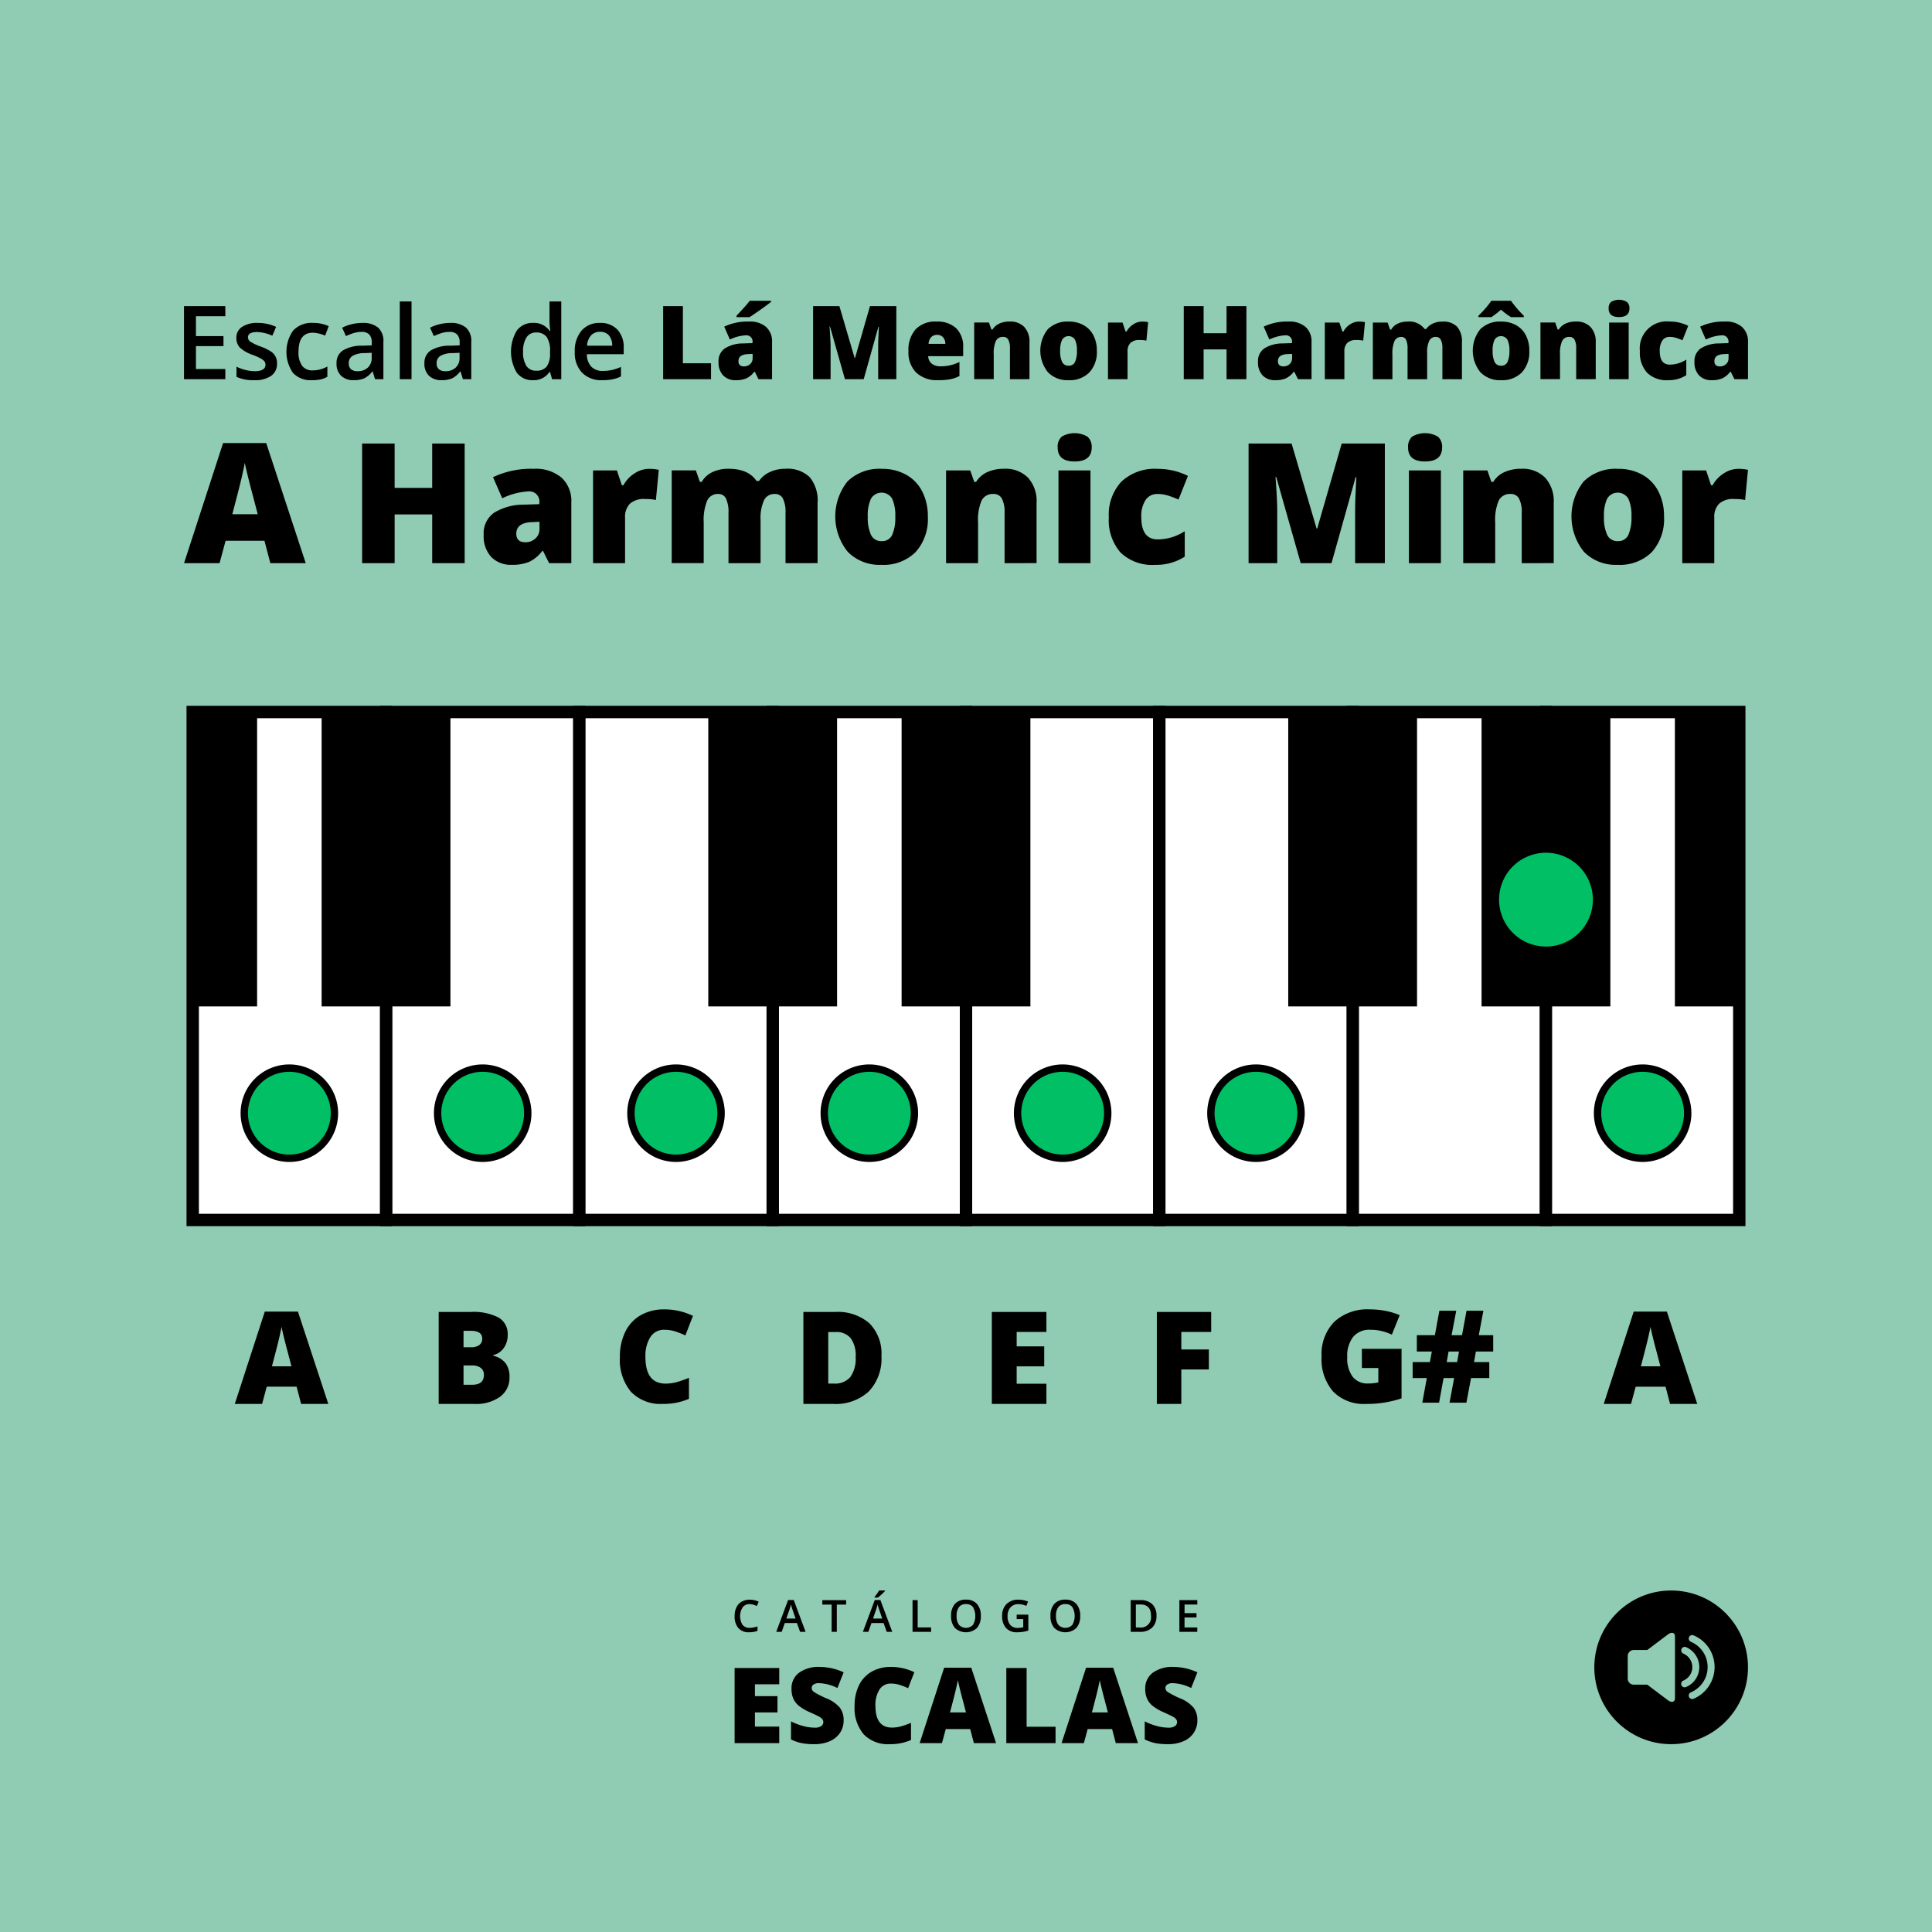 <svg xmlns="http://www.w3.org/2000/svg" width="300" height="300"><g transform="translate(-1503.167 -417.192)"><path fill="#8fccb3" d="M1503.167 417.192h300v300h-300z"/><circle cx="11.932" cy="11.932" r="11.932" transform="translate(1750.731 664.164)"/><path fill="#8fccb3" d="m1762.193 670.965-3.24 2.439h-2.1a.936.936 0 0 0-.933.933v3.518a.936.936 0 0 0 .933.933h2.1l3.24 2.439c.493.37 1.063.311 1.063-.332v-9.6c0-.641-.57-.701-1.063-.33ZM1766.145 680.978a.54.54 0 0 1-.419-1 4.3 4.3 0 0 0 2.266-2.266 4.189 4.189 0 0 0 .251-.809 4.441 4.441 0 0 0 0-1.7 4.19 4.19 0 0 0-.251-.809 4.254 4.254 0 0 0-.391-.719 4.322 4.322 0 0 0-.523-.633 4.3 4.3 0 0 0-1.352-.914.54.54 0 0 1 .419-1 5.339 5.339 0 0 1 1.7 1.143 5.321 5.321 0 0 1 1.143 1.7 5.345 5.345 0 0 1-1.143 5.855 5.457 5.457 0 0 1-.795.654 5.3 5.3 0 0 1-.905.498Z"/><path fill="#8fccb3" d="M1764.979 679.149a.54.54 0 1 1-.419-.995 2.4 2.4 0 0 0 .382-.21 2.293 2.293 0 0 0 .827-1 2.225 2.225 0 0 0 .134-.432 2.413 2.413 0 0 0 0-.908 2.217 2.217 0 0 0-.134-.431 2.316 2.316 0 0 0-1.209-1.21.54.54 0 1 1 .419-1 3.374 3.374 0 0 1 1.068.718 3.3 3.3 0 0 1 .411.5 3.4 3.4 0 0 1 .307.569 3.265 3.265 0 0 1 .2.64 3.358 3.358 0 0 1 .069.665 3.432 3.432 0 0 1-.266 1.306 3.4 3.4 0 0 1-.307.569 3.3 3.3 0 0 1-.411.5 3.367 3.367 0 0 1-.5.411 3.426 3.426 0 0 1-.571.308Z"/><path d="M1619.577 666.28a1.326 1.326 0 0 0-1.091.492 2.583 2.583 0 0 0-.015 2.728 1.349 1.349 0 0 0 1.106.464 2.863 2.863 0 0 0 .606-.062q.294-.063.61-.16v.69a3.7 3.7 0 0 1-1.314.219 2.1 2.1 0 0 1-1.661-.655 2.739 2.739 0 0 1-.579-1.874 3.037 3.037 0 0 1 .281-1.343 2.01 2.01 0 0 1 .813-.882 2.47 2.47 0 0 1 1.25-.307 3.1 3.1 0 0 1 1.394.317l-.29.67a4.5 4.5 0 0 0-.527-.207 1.887 1.887 0 0 0-.583-.09ZM1627.405 670.584l-.492-1.368h-1.882l-.482 1.368h-.849l1.842-4.943h.876l1.842 4.943Zm-.7-2.061-.462-1.341c-.033-.089-.08-.231-.139-.424s-.1-.334-.123-.424a7.733 7.733 0 0 1-.266.906l-.445 1.283ZM1633.107 670.584h-.805v-4.233h-1.448v-.691h3.7v.691h-1.448ZM1640.861 670.584l-.492-1.368h-1.882l-.482 1.368h-.849l1.843-4.943h.875l1.842 4.943Zm-.7-2.061-.461-1.341c-.034-.089-.081-.231-.14-.424s-.1-.334-.123-.424a7.687 7.687 0 0 1-.266.906l-.445 1.283Zm-1.209-3.257v-.084q.192-.235.4-.526c.136-.193.244-.358.322-.495h.92v.071a6.891 6.891 0 0 1-.524.53 7.456 7.456 0 0 1-.588.5ZM1644.863 670.584v-4.924h.8v4.233h2.085v.691ZM1655.468 668.115a2.688 2.688 0 0 1-.6 1.869 2.526 2.526 0 0 1-3.414.005 2.708 2.708 0 0 1-.6-1.88 2.673 2.673 0 0 1 .6-1.873 2.216 2.216 0 0 1 1.714-.653 2.171 2.171 0 0 1 1.7.663 2.691 2.691 0 0 1 .6 1.869Zm-3.758 0a2.209 2.209 0 0 0 .367 1.379 1.494 1.494 0 0 0 2.112.065l.06-.059a2.8 2.8 0 0 0 0-2.759 1.281 1.281 0 0 0-1.079-.468 1.308 1.308 0 0 0-1.093.468 2.19 2.19 0 0 0-.367 1.374ZM1661.036 667.913h1.812v2.472a5.234 5.234 0 0 1-.854.205 5.942 5.942 0 0 1-.884.061 2.218 2.218 0 0 1-1.724-.662 2.664 2.664 0 0 1-.606-1.867 2.487 2.487 0 0 1 .683-1.86 2.566 2.566 0 0 1 1.883-.672 3.652 3.652 0 0 1 1.461.3l-.283.67a2.845 2.845 0 0 0-1.2-.276 1.616 1.616 0 0 0-1.246.495 1.915 1.915 0 0 0-.457 1.354 2.019 2.019 0 0 0 .413 1.371 1.494 1.494 0 0 0 1.187.47 3.848 3.848 0 0 0 .835-.1V668.6h-1.02ZM1670.9 668.115a2.693 2.693 0 0 1-.6 1.869 2.526 2.526 0 0 1-3.415.005 2.707 2.707 0 0 1-.6-1.88 2.673 2.673 0 0 1 .6-1.873 2.212 2.212 0 0 1 1.714-.653 2.171 2.171 0 0 1 1.7.663 2.7 2.7 0 0 1 .601 1.869Zm-3.759 0a2.209 2.209 0 0 0 .368 1.379 1.493 1.493 0 0 0 2.111.065c.021-.019.041-.039.06-.059a2.8 2.8 0 0 0 0-2.759 1.28 1.28 0 0 0-1.079-.468 1.309 1.309 0 0 0-1.093.468 2.189 2.189 0 0 0-.37 1.374ZM1682.744 668.075a2.455 2.455 0 0 1-.677 1.864 2.718 2.718 0 0 1-1.95.645h-1.377v-4.924h1.522a2.52 2.52 0 0 1 1.829.634 2.364 2.364 0 0 1 .653 1.781Zm-.848.027q0-1.769-1.654-1.768h-.7v3.573h.572a1.584 1.584 0 0 0 1.779-1.8ZM1689.083 670.584h-2.783v-4.924h2.784v.681h-1.98v1.34h1.856v.673h-1.86v1.546h1.98ZM1624.166 687.866h-6.928V676.2h6.928v2.53h-3.775v1.836h3.5v2.53h-3.5v2.2h3.775ZM1634.167 684.323a3.435 3.435 0 0 1-.551 1.927 3.6 3.6 0 0 1-1.588 1.309 5.881 5.881 0 0 1-2.435.467 9.792 9.792 0 0 1-1.955-.164 7.2 7.2 0 0 1-1.644-.571v-2.809a9.384 9.384 0 0 0 1.875.722 6.984 6.984 0 0 0 1.788.259 1.737 1.737 0 0 0 1.029-.243.75.75 0 0 0 .327-.627.687.687 0 0 0-.132-.419 1.519 1.519 0 0 0-.423-.363q-.291-.183-1.552-.75a7.473 7.473 0 0 1-1.712-1.006 3.076 3.076 0 0 1-.846-1.117 3.705 3.705 0 0 1-.276-1.493 2.993 2.993 0 0 1 1.174-2.514 5.173 5.173 0 0 1 3.224-.9 9.063 9.063 0 0 1 3.7.838l-.966 2.435a7 7 0 0 0-2.825-.751 1.47 1.47 0 0 0-.894.216.652.652 0 0 0-.28.535.772.772 0 0 0 .355.614 13.543 13.543 0 0 0 1.928.99 5.323 5.323 0 0 1 2.095 1.457 3.163 3.163 0 0 1 .584 1.958ZM1641.493 678.616a2.009 2.009 0 0 0-1.756.922 4.449 4.449 0 0 0-.631 2.543q0 3.367 2.562 3.368a5.257 5.257 0 0 0 1.5-.215 15.08 15.08 0 0 0 1.46-.519v2.666a8.075 8.075 0 0 1-3.3.646 5.224 5.224 0 0 1-4.05-1.533 6.312 6.312 0 0 1-1.409-4.428 7.062 7.062 0 0 1 .682-3.184 4.882 4.882 0 0 1 1.964-2.112 5.927 5.927 0 0 1 3.013-.738 8.3 8.3 0 0 1 3.615.822l-.965 2.482a10.9 10.9 0 0 0-1.294-.51 4.506 4.506 0 0 0-1.391-.21ZM1654.391 687.866l-.574-2.186h-3.792l-.59 2.186h-3.464l3.807-11.716h4.206l3.855 11.716Zm-1.228-4.772-.5-1.915q-.177-.637-.427-1.652t-.331-1.453q-.072.408-.284 1.341t-.938 3.68ZM1659.427 687.866V676.2h3.153v9.122h4.493v2.546ZM1676.427 687.866l-.574-2.186h-3.792l-.59 2.186h-3.464l3.807-11.716h4.206l3.856 11.716Zm-1.228-4.772-.5-1.915q-.177-.637-.427-1.652t-.331-1.453q-.072.408-.284 1.341t-.937 3.68ZM1689.093 684.323a3.435 3.435 0 0 1-.551 1.927 3.6 3.6 0 0 1-1.588 1.309 5.881 5.881 0 0 1-2.435.467 9.786 9.786 0 0 1-1.955-.164 7.2 7.2 0 0 1-1.644-.571v-2.809a9.384 9.384 0 0 0 1.875.722 6.941 6.941 0 0 0 1.788.259 1.735 1.735 0 0 0 1.029-.243.748.748 0 0 0 .327-.627.687.687 0 0 0-.132-.419 1.521 1.521 0 0 0-.423-.363q-.291-.183-1.552-.75a7.47 7.47 0 0 1-1.712-1.006 3.087 3.087 0 0 1-.846-1.117 3.7 3.7 0 0 1-.275-1.493 2.989 2.989 0 0 1 1.173-2.514 5.173 5.173 0 0 1 3.224-.9 9.059 9.059 0 0 1 3.7.838l-.966 2.435a7.007 7.007 0 0 0-2.825-.751 1.477 1.477 0 0 0-.894.216.652.652 0 0 0-.28.535.771.771 0 0 0 .356.614 13.526 13.526 0 0 0 1.927.99 5.323 5.323 0 0 1 2.095 1.457 3.164 3.164 0 0 1 .584 1.958Z"/><path fill="#fff" d="M1623.148 527.755h30.019v78.874h-30.019z"/><path d="M1654.128 607.59h-31.941v-80.8h31.941Zm-30.019-1.922h28.1v-76.952h-28.1Z"/><path fill="#fff" d="M1653.167 527.755h30.019v78.874h-30.019z"/><path d="M1684.146 607.59h-31.94v-80.8h31.94Zm-30.018-1.922h28.1v-76.952h-28.1Z"/><path fill="#fff" d="M1713.204 527.755h30.019v78.874h-30.019z"/><path d="M1744.184 607.59h-31.94v-80.8h31.94Zm-30.019-1.922h28.1v-76.952h-28.1Z"/><path fill="#fff" d="M1683.186 527.755h30.019v78.874h-30.019z"/><path d="M1714.165 607.59h-31.94v-80.8h31.94Zm-30.019-1.922h28.1v-76.952h-28.1Z"/><path fill="#fff" d="M1743.223 527.755h30.019v78.874h-30.019z"/><path d="M1774.2 607.59h-31.941v-80.8h31.941Zm-30.019-1.922h28.1v-76.952h-28.1Z"/><path fill="#fff" d="M1563.11 527.755h30.019v78.874h-30.019z"/><path d="M1594.09 607.59h-31.941v-80.8h31.941Zm-30.019-1.922h28.1v-76.952h-28.1Z"/><path fill="#fff" d="M1533.091 527.755h30.019v78.874h-30.019z"/><path d="M1564.071 607.59h-31.94v-80.8h31.94Zm-30.019-1.922h28.1v-76.952h-28.1Z"/><path fill="#fff" d="M1593.129 527.755h30.019v78.874h-30.019z"/><path d="M1624.109 607.59h-31.941v-80.8h31.941Zm-30.019-1.922h28.1v-76.952h-28.1Z"/><path d="M1613.148 527.755h20v45.714h-20zM1643.167 527.755h20v45.714h-20zM1733.223 527.755h20v45.714h-20zM1703.204 527.755h20v45.714h-20zM1553.11 527.755h20v45.714h-20zM1533.091 527.755h10v45.714h-10zM1763.242 527.755h10v45.714h-10z"/><circle cx="7" cy="7" r="7" fill="#00bf64" transform="translate(1661.176 583.049)"/><path d="M1668.176 583.62a6.428 6.428 0 1 1-6.428 6.429 6.428 6.428 0 0 1 6.428-6.429m0-1.143a7.572 7.572 0 1 0 7.572 7.572 7.58 7.58 0 0 0-7.572-7.572Z"/><circle cx="7" cy="7" r="7" fill="#00bf64" transform="translate(1571.12 583.049)"/><path d="M1578.12 583.62a6.428 6.428 0 1 1-6.429 6.429 6.428 6.428 0 0 1 6.429-6.429m0-1.143a7.572 7.572 0 1 0 7.571 7.572 7.581 7.581 0 0 0-7.571-7.572Z"/><circle cx="7" cy="7" r="7" fill="#00bf64" transform="translate(1601.139 583.049)"/><path d="M1608.139 583.62a6.428 6.428 0 1 1-6.429 6.429 6.428 6.428 0 0 1 6.429-6.429m0-1.143a7.572 7.572 0 1 0 7.571 7.572 7.581 7.581 0 0 0-7.571-7.572Z"/><circle cx="7" cy="7" r="7" fill="#00bf64" transform="translate(1631.157 583.049)"/><path d="M1638.157 583.62a6.428 6.428 0 1 1-6.428 6.429 6.429 6.429 0 0 1 6.428-6.429m0-1.143a7.572 7.572 0 1 0 7.572 7.572 7.58 7.58 0 0 0-7.572-7.572Z"/><circle cx="7" cy="7" r="7" fill="#00bf64" transform="translate(1691.195 583.049)"/><path d="M1698.195 583.62a6.428 6.428 0 1 1-6.429 6.429 6.429 6.429 0 0 1 6.429-6.429m0-1.143a7.572 7.572 0 1 0 7.571 7.572 7.58 7.58 0 0 0-7.571-7.572Z"/><circle cx="7" cy="7" r="7" fill="#00bf64" transform="translate(1751.233 583.049)"/><path d="M1758.233 583.62a6.428 6.428 0 1 1-6.429 6.429 6.428 6.428 0 0 1 6.429-6.429m0-1.143a7.572 7.572 0 1 0 7.571 7.572 7.581 7.581 0 0 0-7.571-7.572Z"/><circle cx="7" cy="7" r="7" fill="#00bf64" transform="translate(1541.101 583.049)"/><path d="M1548.1 583.62a6.428 6.428 0 1 1-6.429 6.429 6.428 6.428 0 0 1 6.429-6.429m0-1.143a7.572 7.572 0 1 0 7.571 7.572 7.581 7.581 0 0 0-7.571-7.572Z"/><circle cx="6.857" cy="6.857" r="6.857" fill="#00bf64" transform="translate(1736.366 550.032)"/><path fill="#00bf64" d="M1743.223 550.46a6.428 6.428 0 1 1-6.428 6.429 6.428 6.428 0 0 1 6.428-6.429m0-.857a7.285 7.285 0 1 0 7.286 7.286 7.294 7.294 0 0 0-7.286-7.286Z"/><path d="m1549.925 635.192-.7-2.676h-4.638l-.723 2.676h-4.238l4.658-14.336h5.146l4.717 14.336Zm-1.5-5.84-.616-2.344q-.215-.78-.522-2.021t-.4-1.778q-.089.5-.347 1.641t-1.147 4.5ZM1571.286 620.914h4.981a8.461 8.461 0 0 1 4.321.865 2.929 2.929 0 0 1 1.411 2.69 3.4 3.4 0 0 1-.615 2.051 2.749 2.749 0 0 1-1.621 1.094v.1a3.331 3.331 0 0 1 1.924 1.172 3.539 3.539 0 0 1 .595 2.129 3.648 3.648 0 0 1-1.46 3.062 6.4 6.4 0 0 1-3.979 1.118h-5.557Zm3.858 5.479h1.162a2.1 2.1 0 0 0 1.284-.342 1.188 1.188 0 0 0 .454-1.015q0-1.2-1.816-1.2h-1.084Zm0 2.822v3h1.357q1.806 0 1.807-1.523a1.31 1.31 0 0 0-.484-1.094 2.222 2.222 0 0 0-1.4-.381ZM1606.31 623.678a2.461 2.461 0 0 0-2.149 1.128 5.449 5.449 0 0 0-.771 3.11q0 4.122 3.135 4.122a6.417 6.417 0 0 0 1.836-.264 18.287 18.287 0 0 0 1.787-.635v3.261a9.9 9.9 0 0 1-4.043.791 6.4 6.4 0 0 1-4.956-1.875 7.735 7.735 0 0 1-1.724-5.42 8.658 8.658 0 0 1 .835-3.9 5.99 5.99 0 0 1 2.4-2.583 7.259 7.259 0 0 1 3.687-.9 10.149 10.149 0 0 1 4.424 1.006l-1.182 3.037a13.3 13.3 0 0 0-1.582-.625 5.536 5.536 0 0 0-1.697-.253ZM1640.035 627.75a7.375 7.375 0 0 1-1.968 5.508 7.558 7.558 0 0 1-5.532 1.934h-4.619v-14.278h4.941a7.45 7.45 0 0 1 5.307 1.758 6.634 6.634 0 0 1 1.871 5.078Zm-4 .137a4.537 4.537 0 0 0-.777-2.91 2.871 2.871 0 0 0-2.358-.947h-1.123v8h.859a3.112 3.112 0 0 0 2.579-1.021 4.935 4.935 0 0 0 .816-3.122ZM1665.654 635.192h-8.476v-14.278h8.476v3.1h-4.619v2.246h4.277v3.1h-4.277v2.7h4.619ZM1686.6 635.192h-3.8v-14.278h8.438v3.1h-4.638v2.725h4.277v3.1h-4.277ZM1714.637 626.637h6.162v7.695a16.906 16.906 0 0 1-5.517.86 6.669 6.669 0 0 1-5.1-1.914 7.665 7.665 0 0 1-1.8-5.459 7.172 7.172 0 0 1 1.973-5.381 7.585 7.585 0 0 1 5.527-1.924 12.246 12.246 0 0 1 2.544.254 10.662 10.662 0 0 1 2.085.645l-1.22 3.027a7.551 7.551 0 0 0-3.389-.762 3.22 3.22 0 0 0-2.612 1.1 4.747 4.747 0 0 0-.923 3.139 4.811 4.811 0 0 0 .835 3.052 2.9 2.9 0 0 0 2.407 1.05 7.047 7.047 0 0 0 1.582-.166v-2.236h-2.549ZM1732.342 627.057l-.293 1.641h2.373v2.48h-2.832l-.722 3.818h-2.618l.713-3.818h-1.64l-.694 3.818h-2.607l.7-3.818h-2.2V628.7h2.676l.3-1.641h-2.324v-2.539h2.8l.7-3.8h2.617l-.723 3.8h1.622l.7-3.8h2.617l-.713 3.8h2.236v2.539Zm-4.531 1.641h1.611l.3-1.641h-1.622ZM1762.493 635.192l-.7-2.676h-4.639l-.723 2.676h-4.238l4.658-14.336h5.147l4.717 14.336Zm-1.5-5.84-.615-2.344q-.216-.78-.523-2.021t-.4-1.778q-.089.5-.347 1.641t-1.147 4.5ZM1538.157 476.073h-6.419v-11.348h6.419v1.568h-4.564v3.089h4.277v1.553h-4.277v3.565h4.564ZM1546.182 473.628a2.245 2.245 0 0 1-.915 1.928 4.384 4.384 0 0 1-2.624.672 6.206 6.206 0 0 1-2.755-.52v-1.576a6.761 6.761 0 0 0 2.817.7q1.685 0 1.685-1.017a.8.8 0 0 0-.187-.543 2.208 2.208 0 0 0-.613-.451 10.612 10.612 0 0 0-1.187-.527 5.5 5.5 0 0 1-2.007-1.149 2.126 2.126 0 0 1-.524-1.49 1.957 1.957 0 0 1 .889-1.711 4.212 4.212 0 0 1 2.418-.61 6.861 6.861 0 0 1 2.864.613l-.59 1.374a6.366 6.366 0 0 0-2.336-.574q-1.444 0-1.444.823a.829.829 0 0 0 .377.683 8.305 8.305 0 0 0 1.641.768 7.48 7.48 0 0 1 1.545.753 2.088 2.088 0 0 1 .946 1.855ZM1551.616 476.228a3.761 3.761 0 0 1-2.962-1.137 5.765 5.765 0 0 1 .047-6.593 3.927 3.927 0 0 1 3.062-1.165 5.73 5.73 0 0 1 2.445.505l-.551 1.467a5.506 5.506 0 0 0-1.91-.451q-2.227 0-2.227 2.958a3.541 3.541 0 0 0 .555 2.169 1.921 1.921 0 0 0 1.626.726 4.661 4.661 0 0 0 2.3-.606v1.591a3.593 3.593 0 0 1-1.044.412 6.309 6.309 0 0 1-1.341.124ZM1561.4 476.073l-.365-1.2h-.062a3.519 3.519 0 0 1-1.249 1.068 3.97 3.97 0 0 1-1.615.283 2.733 2.733 0 0 1-1.975-.683 2.558 2.558 0 0 1-.71-1.933 2.268 2.268 0 0 1 .985-2 5.683 5.683 0 0 1 3-.737l1.482-.047v-.458a1.735 1.735 0 0 0-.384-1.23 1.565 1.565 0 0 0-1.191-.408 4.125 4.125 0 0 0-1.265.194 9.821 9.821 0 0 0-1.165.458l-.589-1.3a6.349 6.349 0 0 1 1.529-.555 7.074 7.074 0 0 1 1.567-.19 3.717 3.717 0 0 1 2.473.714 2.8 2.8 0 0 1 .834 2.243v5.783Zm-2.717-1.242a2.263 2.263 0 0 0 1.6-.555 2.012 2.012 0 0 0 .6-1.556v-.745l-1.1.046a3.775 3.775 0 0 0-1.875.431 1.31 1.31 0 0 0-.586 1.176 1.144 1.144 0 0 0 .342.888 1.465 1.465 0 0 0 1.014.315ZM1567.069 476.073h-1.824V464h1.824ZM1575.047 476.073l-.364-1.2h-.063a3.508 3.508 0 0 1-1.249 1.068 3.965 3.965 0 0 1-1.614.283 2.735 2.735 0 0 1-1.976-.683 2.558 2.558 0 0 1-.71-1.933 2.266 2.266 0 0 1 .986-2 5.68 5.68 0 0 1 3-.737l1.483-.047v-.458a1.735 1.735 0 0 0-.384-1.23 1.569 1.569 0 0 0-1.192-.408 4.13 4.13 0 0 0-1.265.194 9.741 9.741 0 0 0-1.164.458l-.59-1.3a6.363 6.363 0 0 1 1.529-.555 7.081 7.081 0 0 1 1.568-.19 3.712 3.712 0 0 1 2.472.714 2.8 2.8 0 0 1 .834 2.243v5.783Zm-2.716-1.242a2.26 2.26 0 0 0 1.595-.555 2.012 2.012 0 0 0 .6-1.556v-.745l-1.1.046a3.768 3.768 0 0 0-1.874.431 1.308 1.308 0 0 0-.586 1.176 1.147 1.147 0 0 0 .341.888 1.466 1.466 0 0 0 1.024.315ZM1585.921 476.228a2.99 2.99 0 0 1-2.507-1.164 6.382 6.382 0 0 1 .012-6.555 3.018 3.018 0 0 1 2.526-1.176 2.96 2.96 0 0 1 2.577 1.25h.093a10.948 10.948 0 0 1-.132-1.459V464h1.832v12.077h-1.428l-.319-1.126h-.085a2.916 2.916 0 0 1-2.569 1.277Zm.489-1.475a1.989 1.989 0 0 0 1.638-.632 3.332 3.332 0 0 0 .527-2.053v-.256a3.85 3.85 0 0 0-.527-2.306 1.959 1.959 0 0 0-1.654-.683 1.677 1.677 0 0 0-1.482.781 3.993 3.993 0 0 0-.52 2.223 3.892 3.892 0 0 0 .508 2.173 1.7 1.7 0 0 0 1.51.753ZM1596.678 476.228a4.155 4.155 0 0 1-3.131-1.168 4.435 4.435 0 0 1-1.129-3.217 4.865 4.865 0 0 1 1.048-3.307 3.616 3.616 0 0 1 2.879-1.2 3.534 3.534 0 0 1 2.685 1.033 3.944 3.944 0 0 1 .986 2.84v.986h-5.72a2.823 2.823 0 0 0 .675 1.921 2.354 2.354 0 0 0 1.793.671 6.661 6.661 0 0 0 1.416-.143 7.4 7.4 0 0 0 1.409-.478v1.483a5.609 5.609 0 0 1-1.35.45 8.294 8.294 0 0 1-1.561.129Zm-.333-7.513a1.829 1.829 0 0 0-1.393.551 2.62 2.62 0 0 0-.625 1.607h3.9a2.377 2.377 0 0 0-.512-1.611 1.752 1.752 0 0 0-1.37-.547ZM1606.14 476.073v-11.348h3.066v8.875h4.369v2.476ZM1620.949 476.073l-.582-1.165h-.062a3.46 3.46 0 0 1-1.25 1.04 4.118 4.118 0 0 1-1.646.28 2.582 2.582 0 0 1-1.955-.745 2.9 2.9 0 0 1-.714-2.1 2.38 2.38 0 0 1 .978-2.091 5.342 5.342 0 0 1 2.832-.773l1.467-.046v-.125a.953.953 0 0 0-1.071-1.086 6.406 6.406 0 0 0-2.445.652l-.877-2a8.447 8.447 0 0 1 3.881-.791 3.772 3.772 0 0 1 2.62.838 3 3 0 0 1 .927 2.344v5.767Zm-3.415-9.632v-.226q1.2-1.279 1.517-1.653t.532-.667h3.322v.163q-.621.5-1.708 1.265t-1.645 1.118Zm1.164 7.645a1.369 1.369 0 0 0 .943-.35 1.16 1.16 0 0 0 .392-.908v-.683l-.7.031q-1.5.056-1.5 1.1.003.81.867.81ZM1634.368 476.073l-2.32-8.173h-.07q.164 2.088.163 3.244v4.929h-2.717v-11.348h4.083l2.367 8.057h.062l2.321-8.057h4.09v11.348h-2.817V471.1q0-.389.011-.862t.1-2.321h-.07l-2.289 8.158ZM1648.859 476.228a4.721 4.721 0 0 1-3.411-1.168 4.4 4.4 0 0 1-1.215-3.326 4.792 4.792 0 0 1 1.125-3.419 4.211 4.211 0 0 1 3.214-1.191 4.264 4.264 0 0 1 3.07 1.036 3.938 3.938 0 0 1 1.082 2.984v1.351h-5.424a1.5 1.5 0 0 0 .539 1.156 2.117 2.117 0 0 0 1.386.419 6.69 6.69 0 0 0 1.471-.151 7.326 7.326 0 0 0 1.455-.516v2.18a5.329 5.329 0 0 1-1.475.505 10.213 10.213 0 0 1-1.817.14Zm-.179-7.04a1.26 1.26 0 0 0-.9.338 1.58 1.58 0 0 0-.423 1.059h2.608a1.514 1.514 0 0 0-.361-1.016 1.19 1.19 0 0 0-.924-.381ZM1659.989 476.073v-4.8a2.751 2.751 0 0 0-.252-1.323.862.862 0 0 0-.811-.447 1.173 1.173 0 0 0-1.11.614 4.636 4.636 0 0 0-.342 2.1v3.85h-3.035v-8.794h2.29l.381 1.087h.178a2.4 2.4 0 0 1 1.075-.932 3.8 3.8 0 0 1 1.579-.31 3 3 0 0 1 2.271.846 3.306 3.306 0 0 1 .811 2.382v5.721ZM1673.486 471.657a4.658 4.658 0 0 1-1.16 3.364 4.294 4.294 0 0 1-3.248 1.207 4.209 4.209 0 0 1-3.186-1.234 5.344 5.344 0 0 1-.024-6.679 4.337 4.337 0 0 1 3.256-1.191 4.636 4.636 0 0 1 2.29.551 3.766 3.766 0 0 1 1.533 1.579 5.111 5.111 0 0 1 .539 2.403Zm-5.7 0a3.9 3.9 0 0 0 .3 1.726 1.053 1.053 0 0 0 1.017.594 1.022 1.022 0 0 0 1-.594 4.039 4.039 0 0 0 .291-1.726 3.834 3.834 0 0 0-.295-1.7 1.168 1.168 0 0 0-2.01 0 3.744 3.744 0 0 0-.3 1.7ZM1680.526 467.124a4.333 4.333 0 0 1 .753.062l.17.031-.271 2.864a4.478 4.478 0 0 0-1.032-.093 1.965 1.965 0 0 0-1.444.454 1.778 1.778 0 0 0-.45 1.307v4.324h-3.035v-8.794h2.258l.474 1.4h.147a3.048 3.048 0 0 1 1.06-1.13 2.536 2.536 0 0 1 1.37-.425ZM1696.708 476.073h-3.081v-4.626h-3.562v4.626h-3.082v-11.348h3.082v4.207h3.562v-4.207h3.081ZM1704.718 476.073l-.582-1.165h-.062a3.45 3.45 0 0 1-1.25 1.04 4.113 4.113 0 0 1-1.645.28 2.584 2.584 0 0 1-1.956-.745 2.908 2.908 0 0 1-.714-2.1 2.382 2.382 0 0 1 .978-2.091 5.348 5.348 0 0 1 2.833-.773l1.467-.046v-.125a.953.953 0 0 0-1.071-1.086 6.4 6.4 0 0 0-2.445.652l-.877-2a8.447 8.447 0 0 1 3.881-.791 3.77 3.77 0 0 1 2.619.838 3 3 0 0 1 .928 2.344v5.767Zm-2.25-1.987a1.37 1.37 0 0 0 .943-.35 1.159 1.159 0 0 0 .391-.908v-.683l-.7.031q-1.5.056-1.5 1.1.004.81.866.81ZM1714.195 467.124a4.333 4.333 0 0 1 .753.062l.17.031-.271 2.864a4.478 4.478 0 0 0-1.032-.093 1.966 1.966 0 0 0-1.444.454 1.779 1.779 0 0 0-.45 1.307v4.324h-3.035v-8.794h2.258l.474 1.4h.147a3.048 3.048 0 0 1 1.06-1.13 2.536 2.536 0 0 1 1.37-.425ZM1727.141 476.073v-4.781a2.868 2.868 0 0 0-.244-1.339.819.819 0 0 0-.772-.447 1.088 1.088 0 0 0-1.025.6 4.084 4.084 0 0 0-.326 1.871v4.1h-3.043v-4.781a3 3 0 0 0-.232-1.339.79.79 0 0 0-.753-.447 1.091 1.091 0 0 0-1.04.637 4.866 4.866 0 0 0-.326 2.08v3.85h-3.035v-8.794h2.29l.38 1.087h.179a2.26 2.26 0 0 1 1.013-.924 3.447 3.447 0 0 1 1.509-.318 2.964 2.964 0 0 1 2.67 1.156h.241a2.487 2.487 0 0 1 1.036-.85 3.451 3.451 0 0 1 1.463-.306 3.01 3.01 0 0 1 2.305.8 3.456 3.456 0 0 1 .745 2.429v5.721ZM1740.638 471.657a4.653 4.653 0 0 1-1.16 3.364 4.291 4.291 0 0 1-3.248 1.207 4.21 4.21 0 0 1-3.186-1.234 5.342 5.342 0 0 1-.023-6.679 4.336 4.336 0 0 1 3.256-1.191 4.633 4.633 0 0 1 2.289.551 3.755 3.755 0 0 1 1.533 1.579 5.1 5.1 0 0 1 .539 2.403Zm-2.832-5.216a10.3 10.3 0 0 1-1.561-1.165 13.837 13.837 0 0 1-1.505 1.165h-2v-.226a15.576 15.576 0 0 0 1.122-1.187 11.822 11.822 0 0 0 .881-1.133h3.05a16.875 16.875 0 0 0 1.987 2.32v.226Zm-2.864 5.216a3.915 3.915 0 0 0 .3 1.726 1.053 1.053 0 0 0 1.017.594 1.024 1.024 0 0 0 1-.594 4.056 4.056 0 0 0 .291-1.726 3.846 3.846 0 0 0-.3-1.7 1.169 1.169 0 0 0-2.011 0 3.759 3.759 0 0 0-.297 1.7ZM1747.919 476.073v-4.8a2.738 2.738 0 0 0-.253-1.323.861.861 0 0 0-.811-.447 1.175 1.175 0 0 0-1.11.614 4.653 4.653 0 0 0-.341 2.1v3.85h-3.035v-8.794h2.29l.38 1.087h.179a2.4 2.4 0 0 1 1.075-.932 3.8 3.8 0 0 1 1.579-.31 2.994 2.994 0 0 1 2.27.846 3.3 3.3 0 0 1 .811 2.382v5.721ZM1752.956 465.09a1.282 1.282 0 0 1 .38-1.017 2.407 2.407 0 0 1 2.46.008 1.273 1.273 0 0 1 .389 1.009q0 1.335-1.623 1.335-1.607 0-1.606-1.335Zm3.112 10.983h-3.035v-8.794h3.035ZM1762.192 476.228a4.319 4.319 0 0 1-3.271-1.164 4.652 4.652 0 0 1-1.114-3.345 4.189 4.189 0 0 1 4.626-4.6 6.41 6.41 0 0 1 2.879.667l-.892 2.243a9.981 9.981 0 0 0-1.017-.384 3.267 3.267 0 0 0-.97-.144 1.313 1.313 0 0 0-1.141.575 2.785 2.785 0 0 0-.4 1.622q0 2.11 1.56 2.111a4.721 4.721 0 0 0 2.561-.776v2.414a4.988 4.988 0 0 1-2.821.781ZM1772.492 476.073l-.583-1.165h-.062a3.458 3.458 0 0 1-1.249 1.04 4.118 4.118 0 0 1-1.646.28 2.582 2.582 0 0 1-1.955-.745 2.9 2.9 0 0 1-.714-2.1 2.381 2.381 0 0 1 .977-2.091 5.349 5.349 0 0 1 2.833-.773l1.467-.046v-.125a.953.953 0 0 0-1.071-1.086 6.4 6.4 0 0 0-2.445.652l-.877-2a8.447 8.447 0 0 1 3.881-.791 3.768 3.768 0 0 1 2.619.838 3 3 0 0 1 .928 2.344v5.767Zm-2.251-1.987a1.37 1.37 0 0 0 .943-.35 1.159 1.159 0 0 0 .391-.908v-.683l-.7.031q-1.5.056-1.5 1.1.004.81.866.81ZM1545.146 504.643l-.915-3.481h-6.031l-.941 3.481h-5.514l6.061-18.652h6.7l6.137 18.652Zm-1.957-7.6-.8-3.05q-.279-1.016-.679-2.629t-.528-2.313q-.114.648-.451 2.135t-1.493 5.857ZM1575.323 504.643h-5.044v-7.573h-5.832v7.573h-5.047v-18.576h5.045v6.886h5.832v-6.886h5.044ZM1588.435 504.643l-.953-1.906h-.1a5.662 5.662 0 0 1-2.046 1.7 6.755 6.755 0 0 1-2.693.457 4.221 4.221 0 0 1-3.2-1.22 4.754 4.754 0 0 1-1.17-3.43 3.9 3.9 0 0 1 1.6-3.424 8.762 8.762 0 0 1 4.638-1.265l2.4-.076v-.2a1.562 1.562 0 0 0-1.754-1.779 10.5 10.5 0 0 0-4 1.067l-1.436-3.278a13.81 13.81 0 0 1 6.353-1.3 6.171 6.171 0 0 1 4.288 1.373 4.9 4.9 0 0 1 1.519 3.837v9.44Zm-3.684-3.252a2.24 2.24 0 0 0 1.543-.572 1.9 1.9 0 0 0 .642-1.487v-1.118l-1.144.051q-2.451.088-2.452 1.8 0 1.326 1.411 1.326ZM1603.95 489.993a7.163 7.163 0 0 1 1.232.1l.28.051-.445 4.688a7.3 7.3 0 0 0-1.69-.152 3.217 3.217 0 0 0-2.363.743 2.911 2.911 0 0 0-.737 2.141v7.077h-4.969v-14.4h3.7l.775 2.3h.241a4.978 4.978 0 0 1 1.735-1.849 4.152 4.152 0 0 1 2.241-.699ZM1625.143 504.643v-7.827a4.7 4.7 0 0 0-.4-2.192 1.34 1.34 0 0 0-1.264-.73 1.779 1.779 0 0 0-1.677.978 6.67 6.67 0 0 0-.534 3.062v6.709h-4.981v-7.827a4.906 4.906 0 0 0-.381-2.192 1.29 1.29 0 0 0-1.233-.73 1.784 1.784 0 0 0-1.7 1.042 7.951 7.951 0 0 0-.534 3.4v6.3h-4.968v-14.4h3.748l.623 1.779h.292a3.719 3.719 0 0 1 1.659-1.512 5.646 5.646 0 0 1 2.471-.521q3.113 0 4.371 1.893h.394a4.078 4.078 0 0 1 1.7-1.391 5.633 5.633 0 0 1 2.4-.5 4.929 4.929 0 0 1 3.774 1.309 5.659 5.659 0 0 1 1.219 3.977v9.364ZM1647.239 497.414a7.619 7.619 0 0 1-1.9 5.507 7.028 7.028 0 0 1-5.318 1.976 6.89 6.89 0 0 1-5.216-2.02 8.749 8.749 0 0 1-.038-10.933 7.1 7.1 0 0 1 5.331-1.951 7.607 7.607 0 0 1 3.748.9 6.167 6.167 0 0 1 2.509 2.586 8.345 8.345 0 0 1 .884 3.935Zm-9.326 0a6.384 6.384 0 0 0 .5 2.827 1.721 1.721 0 0 0 1.664.972 1.674 1.674 0 0 0 1.633-.972 6.616 6.616 0 0 0 .476-2.827 6.3 6.3 0 0 0-.482-2.783 1.914 1.914 0 0 0-3.291-.007 6.131 6.131 0 0 0-.5 2.79ZM1659.158 504.643v-7.852a4.514 4.514 0 0 0-.413-2.167 1.412 1.412 0 0 0-1.328-.73 1.921 1.921 0 0 0-1.817 1 7.6 7.6 0 0 0-.559 3.443v6.3h-4.968v-14.4h3.748l.623 1.779h.292a3.938 3.938 0 0 1 1.76-1.525 6.229 6.229 0 0 1 2.586-.508 4.906 4.906 0 0 1 3.716 1.385 5.411 5.411 0 0 1 1.328 3.9v9.364ZM1667.4 486.664a2.1 2.1 0 0 1 .623-1.665 3.945 3.945 0 0 1 4.027.013 2.084 2.084 0 0 1 .636 1.652q0 2.186-2.656 2.186-2.63 0-2.63-2.186Zm5.095 17.979h-4.968v-14.4h4.968ZM1682.524 504.9a7.072 7.072 0 0 1-5.356-1.906 7.614 7.614 0 0 1-1.823-5.476 7.5 7.5 0 0 1 1.97-5.552 7.579 7.579 0 0 1 5.6-1.97 10.49 10.49 0 0 1 4.714 1.093l-1.461 3.672a15.984 15.984 0 0 0-1.665-.629 5.349 5.349 0 0 0-1.588-.235 2.149 2.149 0 0 0-1.868.94 4.577 4.577 0 0 0-.66 2.656q0 3.456 2.553 3.456a7.732 7.732 0 0 0 4.194-1.271v3.952a8.167 8.167 0 0 1-4.61 1.27ZM1705.141 504.643l-3.8-13.379h-.115q.267 3.417.267 5.311v8.068h-4.447v-18.576h6.683l3.876 13.189h.1l3.8-13.189h6.7v18.576h-4.613V496.5q0-.636.019-1.411t.172-3.8h-.114l-3.749 13.354ZM1721.811 486.664a2.1 2.1 0 0 1 .623-1.665 3.947 3.947 0 0 1 4.028.013 2.087 2.087 0 0 1 .635 1.652q0 2.186-2.656 2.186-2.63 0-2.63-2.186Zm5.1 17.979h-4.969v-14.4h4.969ZM1739.46 504.643v-7.852a4.514 4.514 0 0 0-.413-2.167 1.411 1.411 0 0 0-1.328-.73 1.923 1.923 0 0 0-1.817 1 7.6 7.6 0 0 0-.559 3.443v6.3h-4.968v-14.4h3.748l.623 1.779h.292a3.948 3.948 0 0 1 1.76-1.525 6.235 6.235 0 0 1 2.586-.508 4.906 4.906 0 0 1 3.716 1.385 5.411 5.411 0 0 1 1.328 3.9v9.364ZM1761.556 497.414a7.619 7.619 0 0 1-1.9 5.507 7.028 7.028 0 0 1-5.318 1.976 6.89 6.89 0 0 1-5.216-2.02 8.746 8.746 0 0 1-.038-10.933 7.1 7.1 0 0 1 5.33-1.951 7.607 7.607 0 0 1 3.749.9 6.166 6.166 0 0 1 2.509 2.586 8.345 8.345 0 0 1 .884 3.935Zm-9.326 0a6.4 6.4 0 0 0 .495 2.827 1.723 1.723 0 0 0 1.665.972 1.674 1.674 0 0 0 1.633-.972 6.63 6.63 0 0 0 .476-2.827 6.281 6.281 0 0 0-.483-2.783 1.914 1.914 0 0 0-3.291-.007 6.148 6.148 0 0 0-.495 2.79ZM1773.08 489.993a7.166 7.166 0 0 1 1.233.1l.28.051-.445 4.688a7.3 7.3 0 0 0-1.69-.152 3.22 3.22 0 0 0-2.364.743 2.915 2.915 0 0 0-.736 2.141v7.077h-4.968v-14.4h3.7l.775 2.3h.242a4.968 4.968 0 0 1 1.734-1.849 4.152 4.152 0 0 1 2.239-.699Z"/></g></svg>